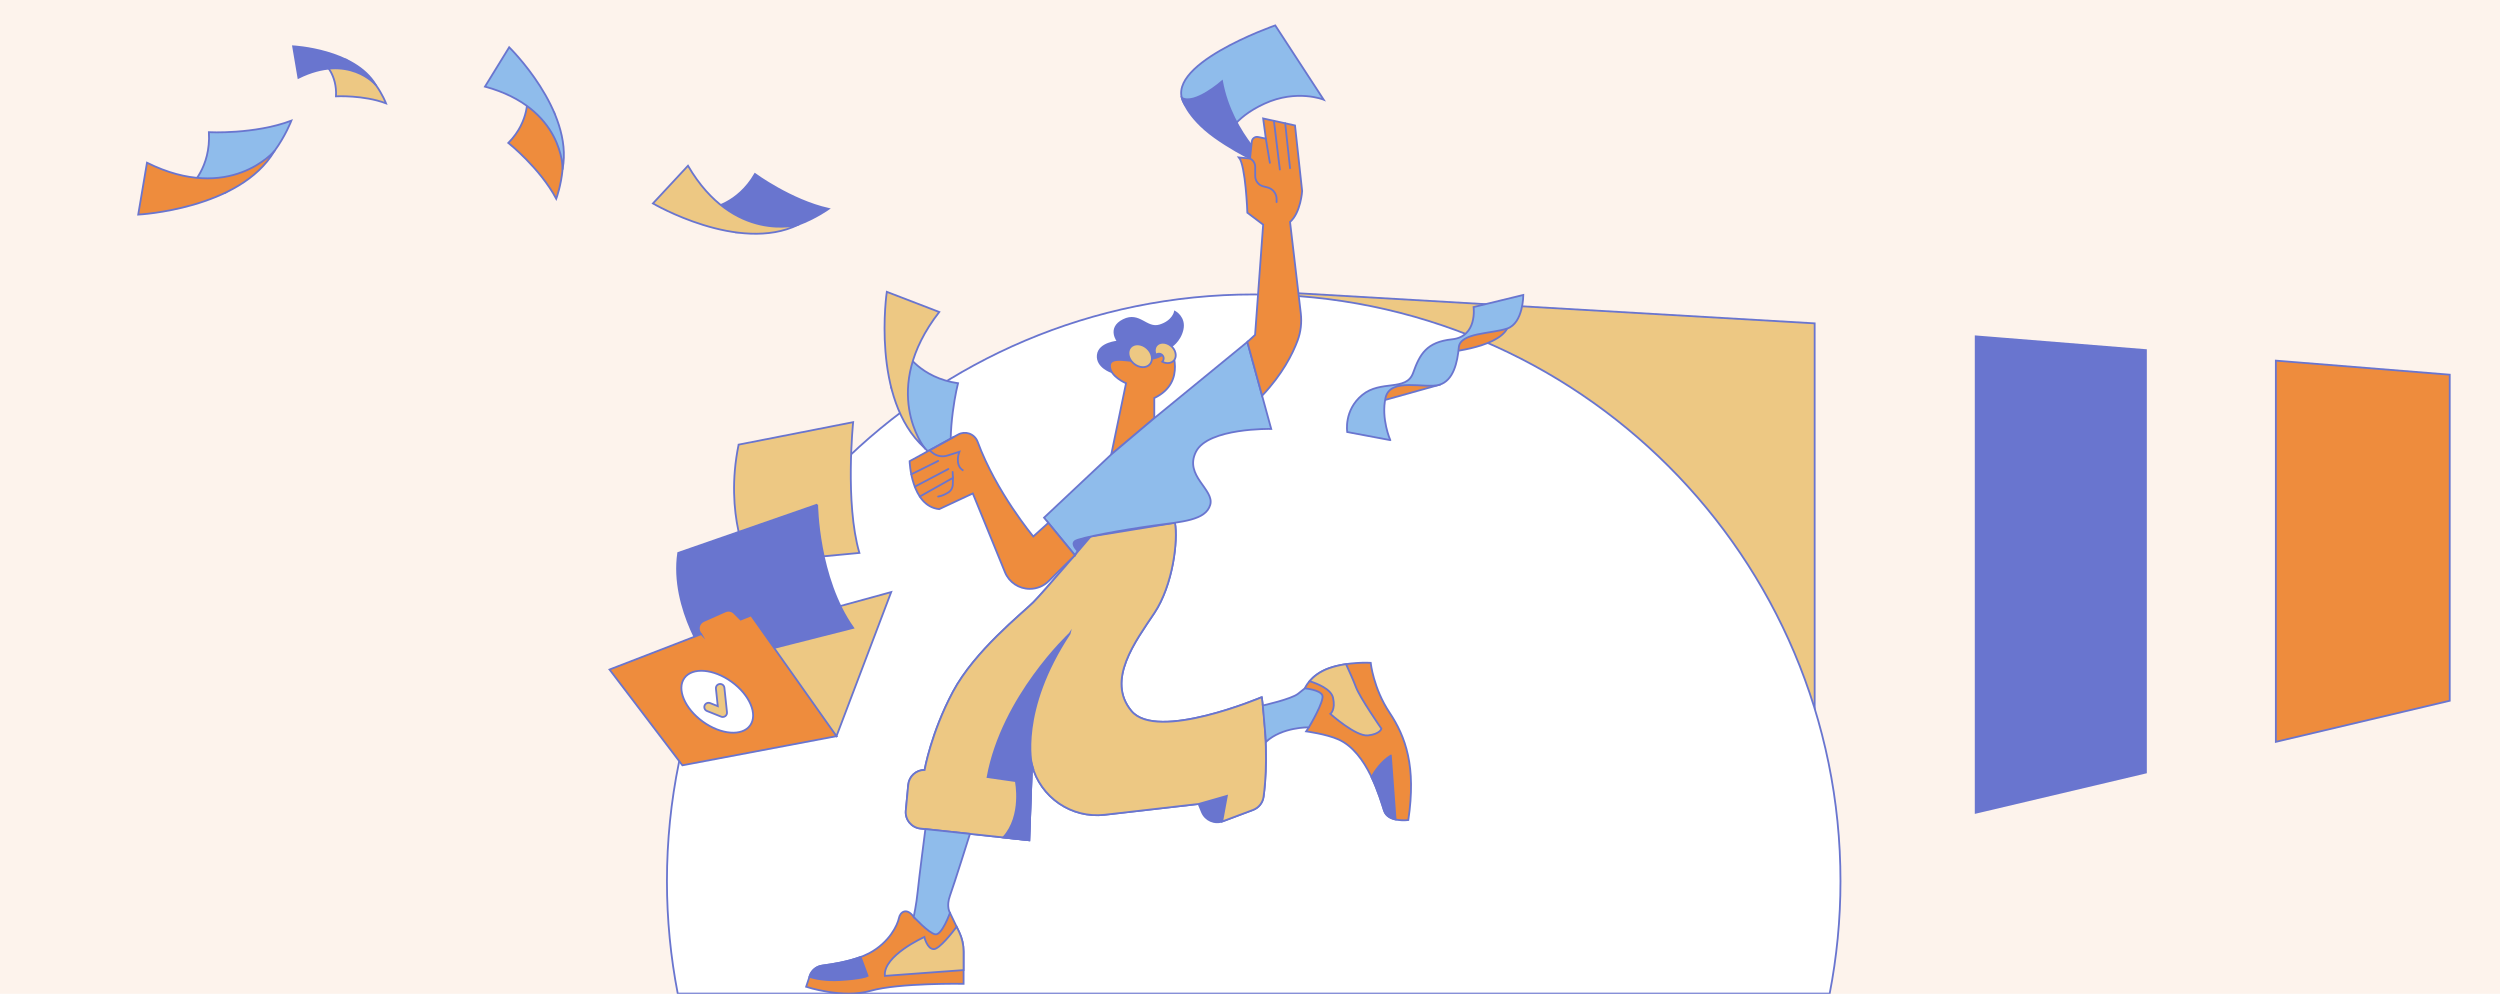 <?xml version="1.0" encoding="UTF-8"?><svg xmlns="http://www.w3.org/2000/svg" xmlns:xlink="http://www.w3.org/1999/xlink" viewBox="0 0 1366 543"><defs><style>.d,.e,.f{fill:none;}.g,.h{fill:#fff;}.i{fill:#fdf3ec;}.e{stroke-linecap:round;}.e,.j,.h,.k,.l,.m,.f{stroke:#6975cf;stroke-miterlimit:10;}.j{fill:#6975cf;}.k{fill:#ee8c3d;}.l{fill:#edc883;}.m{fill:#8fbceb;}.n{clip-path:url(#c);}</style><clipPath id="c"><rect class="d" width="1366" height="543"/></clipPath></defs><g id="a"/><g id="b"><g class="n"><g><rect class="i" width="1366" height="543"/><g><path class="k" d="M288.04,52.72s1.7,13.22-10.29,25.38c0,0,17.2,13.67,26.19,30.51,0,0,2.71-7.41,3.48-16.38,.76-8.98-4.61-30.76-4.61-30.76l-14.77-8.74Z"/><path class="m" d="M307.42,92.23s.53-33.24-42.43-44.91l13.23-21.5s35.19,34.38,29.2,66.41Z"/></g><g><path class="m" d="M103.96,101.68s11.31-10.01,10.19-29.44c0,0,24.83,1.29,45.06-6.31,0,0-3.22,8.37-9.27,16.62-6.05,8.25-26.88,22.81-26.88,22.81l-19.09-3.67Z"/><path class="k" d="M149.93,82.54s-24.36,28.8-69.62,6.37l-4.79,28.35s55.59-2.83,74.41-34.72Z"/></g><g><path class="l" d="M177.4,34.77s6.86,6.08,6.18,17.86c0,0,15.07-.78,27.34,3.83,0,0-1.95-5.08-5.63-10.08-3.67-5-16.31-13.84-16.31-13.84l-11.58,2.23Z"/><path class="j" d="M205.3,46.38s-14.78-17.47-42.24-3.87l-2.91-17.2s33.73,1.72,45.15,21.07Z"/></g><polygon class="j" points="1172.53 191.31 1079.53 183.79 1079.53 444.08 1172.53 422.11 1172.53 191.31"/><polygon class="k" points="1338.53 204.73 1243.53 197.05 1243.53 405.34 1338.53 382.89 1338.53 204.73"/><polygon class="l" points="991.53 176.68 694.53 159.38 961.85 471.88 991.53 464.87 991.53 176.68"/><path class="h" d="M685.03,160.88c-177.07,0-320.61,143.54-320.61,320.61,0,21,2.04,41.52,5.9,61.39H999.74c3.85-19.87,5.9-40.39,5.9-61.39,0-177.07-143.54-320.61-320.61-320.61Z"/><g><path class="j" d="M388.38,113.69s14.62-2.11,24.14-18.59c0,0,19.6,14.4,40.22,19.05,0,0-7.13,5.11-16.51,8.6-9.38,3.49-34.22,4.2-34.22,4.2l-13.63-13.26Z"/><path class="l" d="M436.23,122.75s-35.38,10.45-60.32-32.19l-19.15,20.6s46.95,27.55,79.47,11.6Z"/></g><path class="j" d="M595.92,293.15s-25.45,30.09-31.33,35.96c-5.88,5.88-31.96,26.46-43.89,48.85s-15.5,42.71-15.5,42.71h0c-4.63,0-8.51,3.52-8.94,8.14l-1.33,14.12c-.46,4.89,3.1,9.25,7.98,9.78l59.48,6.4,1.47-41.13h0c4.64,17.7,21.58,29.29,39.76,27.2l51.31-5.9,1.83,4.44c1.85,4.48,6.92,6.69,11.46,4.99l16.44-6.17c3.09-1.16,5.28-3.91,5.74-7.17,1.19-8.45,2.66-26.8-.96-54.45,0,0-57.29,24.33-71.24,7.56-13.95-16.77,2.2-38.07,12.49-53.49,10.28-15.42,13.04-39.96,11.29-49.36l-46.07,7.52Z"/><polygon class="j" points="588.83 300.92 618.21 294.6 610.86 283.58 584.42 293.86 584.42 301.72 588.83 300.92"/><path class="l" d="M689.45,380.93s-57.29,24.33-71.24,7.56c-13.95-16.77,2.2-38.07,12.49-53.49,10.28-15.42,13.04-39.96,11.29-49.36l-46.07,7.52s-25.45,30.09-31.33,35.96c-5.88,5.88-31.96,26.46-43.89,48.85-11.93,22.39-15.5,42.71-15.5,42.71-4.63,0-8.51,3.52-8.94,8.14l-1.33,14.12c-.46,4.89,3.09,9.25,7.98,9.78l59.48,6.4,1.47-41.13c4.64,17.7,21.58,29.29,39.76,27.2l51.31-5.9,15.42-4.41-2.57,13.98c.15-.05,.29-.09,.44-.14l16.44-6.17c3.09-1.16,5.28-3.91,5.74-7.17,1.19-8.45,2.66-26.8-.96-54.45Z"/><path class="k" d="M712.95,376.12s2.94-7.34,13.22-11.02c10.28-3.67,22.77-2.94,22.77-2.94,0,0,1.47,13.95,10.28,27.17,8.81,13.22,14.69,29.38,10.28,58.75,0,0-11.02,1.47-13.22-5.14-2.2-6.61-9.02-31.83-24.97-38.92-6.61-2.94-17.63-4.41-17.63-4.41l1.47-2.2-2.2-21.3Z"/><path class="k" d="M499.23,500.98c-3.67-5.14-7.34-2.94-8.08,.73-.73,3.67-5.14,13.22-16.16,19.1-7.48,3.99-19.02,5.95-25.66,6.79-3.19,.41-5.87,2.6-6.89,5.65l-1.97,5.92s19.83,6.61,35.25,2.2,50.78-3.82,50.78-3.82v-17.61c0-3.7-.83-7.36-2.43-10.7l-5.01-10.47-19.83,2.2Z"/><g><path class="m" d="M494.82,192.51s8.08,13.95,28.64,16.89c0,0-6.61,25.71-2.94,48.47,0,0-8.08-5.14-15.42-13.22-7.34-8.08-18.17-32.95-18.17-32.95l7.89-19.19Z"/><path class="l" d="M505.11,244.66s-24.97-31.58,8.08-74.18l-28.64-11.02s-8.81,58.75,20.56,85.19Z"/></g><g><path class="m" d="M670.35,75s2.94-10.28,20.56-18.36c17.63-8.08,32.32-2.2,32.32-2.2l-26.44-40.56s-63.9,22.19-49.21,43.49l22.77,17.63Z"/><path class="j" d="M696.06,92.63s-22.92-18.52-28.35-48.19c0,0-14.99,13.2-21.96,9.03,0,0,2.58,10.51,18,21.53,15.42,11.02,32.31,17.63,32.31,17.63Z"/></g><path class="j" d="M607.5,203.32s-8.39-2.73-7.65-9.34c.73-6.61,11.02-7.34,11.02-7.34,0,0-5.88-7.34,2.94-11.75,8.81-4.41,12.49,5.14,19.83,2.94s8.36-7.47,8.36-7.47c0,0,5.6,3.06,4.13,9.67-1.47,6.61-6.61,9.55-6.61,9.55l-8.06,13.74h-23.95Z"/><path class="k" d="M607.19,248.33l8.08-38.92s-8.81-3.67-8.81-9.55,11.81-1.71,15.82-2.69,12.82-.25,17.23-7.59c0,0,9.55,19.1-8.81,27.91v11.02l-23.5,19.83Z"/><ellipse class="l" cx="622.98" cy="194.35" rx="5.53" ry="7.04" transform="translate(64.29 531.6) rotate(-48.44)"/><path class="l" d="M642.28,192.82c-.74-3.08-3.84-5.57-6.92-5.57s-4.97,2.49-4.23,5.57c.09,.38,.22,.76,.38,1.12,.46-.43,1.07-.69,1.74-.69,1.42,0,2.57,1.15,2.57,2.57,0,.71-.29,1.35-.76,1.82,.94,.48,1.96,.76,2.98,.76,3.08,0,4.97-2.49,4.23-5.57Z"/><path class="m" d="M607.19,248.33l-36.72,34.52,16.89,20.56,1.47-2.49s-3.77-3.38-1.52-5.22c2.25-1.84,26.49-6.24,42.65-8.45,16.16-2.2,28.82-2.94,31.3-11.38,2.48-8.45-14.41-15.79-7.8-29.01,6.61-13.22,41.13-12.49,41.13-12.49l-13.03-47.54-50.86,41.66-23.5,19.83Z"/><path class="k" d="M572.8,285.69l-8.21,7.44s-20.33-24.39-30.39-51.7c-.79-2.15-2.51-3.82-4.68-4.55h0c-1.99-.66-4.17-.47-6,.55l-26.5,14.57s.73,24.5,16.16,26.2l18.36-8.58,17.58,43.04c2.25,5.51,7.6,9.1,13.55,9.1h0c3.84,0,7.52-1.51,10.26-4.19l14.43-14.17-14.56-17.73Z"/><path class="f" d="M521.32,238.64l-13.45,7.4,1.7,1.37c2.26,1.82,5.27,2.39,8.04,1.52l6.59-2.07s-2.94,7.34,2.2,10.28"/><path class="k" d="M681.56,186.84l4.22-3.87,4.41-60.22-8.63-6.54s-.92-25.78-4.59-30.18l6.05,.59,.97-9.27c.18-1.68,1.77-2.84,3.43-2.49l4.24,.89-1.47-11.02,17.4,3.82,3.9,35.84s-.73,11.75-6.61,16.89l5.87,49.85c.6,5.06,.03,10.21-1.75,14.98-2.73,7.31-8.3,18.41-19.38,30.12l-8.06-29.38Z"/><g><path class="e" d="M683.01,86.61h0c1.73,.87,2.83,2.64,2.83,4.59v4.97c0,2.67,1.82,5,4.41,5.65l2.3,.58c2.93,.74,4.98,3.37,4.98,6.39v1.62"/><line class="e" x1="691.65" y1="75.74" x2="693.85" y2="88.96"/><line class="e" x1="696.06" y1="66.01" x2="699.31" y2="92.63"/><line class="e" x1="702.22" y1="67.36" x2="704.87" y2="91.9"/></g><line class="e" x1="497.93" y1="259.15" x2="512.6" y2="251.87"/><line class="e" x1="499.84" y1="265.92" x2="518.18" y2="256.26"/><path class="e" d="M502.57,271.32l18.14-10.23-.1,3.61c-.05,1.82-1,3.51-2.56,4.45-1.51,.92-3.51,1.91-5.45,2.17"/><line class="e" x1="520.7" y1="261.09" x2="520.53" y2="257.88"/><g><path class="k" d="M788.27,192.75s29.38-2.2,35.25-13.22l-12.49-3.67-22.77,16.89Z"/><polygon class="k" points="754.49 219.19 786.47 210.25 781.66 204.5 769.17 208.9 753.75 213.31 754.49 219.19"/><path class="m" d="M759.63,240.48l-23.5-4.41s-1.99-11.87,8.19-20.25c10.18-8.39,24.13-1.78,27.8-12.06,3.67-10.28,7.34-16.89,21.3-18.36,13.95-1.47,11.75-17.63,11.75-17.63l27.17-6.61s0,15.42-8.81,18.36c-8.81,2.94-25.71,2.2-26.44,10.28-.73,8.08-2.87,18.12-10.61,20.44-7.75,2.32-26.84-4.29-29.41,7.1-2.57,11.38,2.57,23.13,2.57,23.13Z"/></g><path class="m" d="M505.63,453.01s-3.46,26.67-4.19,34.01c-.73,7.34-2.2,13.95-2.2,13.95,0,0,8.08,8.81,11.75,9.55,3.67,.73,8.08-11.75,8.08-11.75,0,0-2.2-3.32,0-9.37,2.2-6.05,10.91-33.77,10.91-33.77l-24.34-2.62Z"/><path class="m" d="M690.01,385.48s15.6-3.48,19.27-6.42l3.67-2.94s8.08,.73,9.55,3.67-7.34,17.63-7.34,17.63c0,0-14.53-.3-23.42,7.93l-1.73-19.87Z"/><path class="l" d="M735.46,362.88c-3.04,.45-6.26,1.15-9.29,2.23-5.29,1.89-8.63,4.75-10.63,7.08,4.11,1.28,11.77,4.27,12.84,9.08,1.47,6.61-1.47,8.81-1.47,8.81,0,0,13.95,12.49,20.56,11.75,6.61-.73,7.34-3.67,7.34-3.67,0,0-11.75-16.89-13.95-22.77-1.39-3.71-3.81-9.07-5.4-12.51Z"/><path class="j" d="M759.95,412.84c-5.11,3.07-8.8,8.63-10.57,11.72,3.7,7.71,5.84,15.21,6.9,18.39,.96,2.88,3.59,4.23,6.26,4.83l-2.59-34.94Z"/><path class="l" d="M526.5,519.94c0-3.7-.83-7.36-2.43-10.7l-1.36-2.84c-2.32,3.09-9.42,12.2-12.47,12.2-3.67,0-5.17-6.61-5.17-6.61,0,0-22.63,10.14-21.58,21.23l43.01-3.16v-10.12Z"/><path class="j" d="M470.25,522.9c-7.03,2.61-15.56,4.02-20.92,4.7-3.19,.41-5.87,2.6-6.89,5.65l-.17,.52c3.3,.99,8.98,2.17,16.56,1.73,12.49-.73,15.23-2.28,15.23-2.28l-3.82-10.32Z"/><g><path class="j" d="M584.42,346.29s-36.72,34.24-44.8,78.3l15.42,2.2s3.96,18.98-6.83,30.79h0l14.18,1.52,1.47-41.13s-7.34-29.55,20.56-71.69Z"/><path class="f" d="M563.86,417.98c.25,.94,.53,1.85,.84,2.75l-.84-2.75Z"/></g><g><path class="l" d="M403.58,242.95l62.58-12.28s-4.55,44.14,3.41,71.45l-60.3,5.69s-13.65-26.17-5.69-64.86Z"/><polygon class="l" points="457.06 402.24 486.94 323.51 399.03 347.63 457.06 402.24"/><path class="j" d="M446.5,275.72s.31,40.05,19.66,67.35l-78.08,19.8s-22.05-30.04-17.5-60.76l75.92-26.39Z"/><path class="k" d="M383.1,346.49l-50.06,19.34,39.82,52.34,84.2-15.93-46.65-65.99-5.69,2.28-3.54-3.54c-1.29-1.29-3.25-1.66-4.92-.91l-11.82,5.26c-2.83,1.26-3.52,4.97-1.33,7.17h0Z"/><ellipse class="h" cx="391.9" cy="383.39" rx="13.42" ry="22.14" transform="translate(-148.34 476.74) rotate(-54.17)"/><g><polyline class="g" points="387.16 386.33 394.91 389.43 393.5 376.05"/><path class="l" d="M394.91,391.76c-.29,0-.58-.05-.86-.17l-7.75-3.1c-1.19-.48-1.77-1.83-1.3-3.02,.48-1.19,1.83-1.77,3.02-1.3l4.17,1.67-1.01-9.55c-.13-1.28,.79-2.42,2.07-2.56,1.29-.11,2.42,.79,2.56,2.07l1.41,13.39c.08,.81-.26,1.61-.91,2.1-.41,.31-.9,.47-1.4,.47Z"/></g></g><rect class="d" width="1366" height="543"/></g></g></g></svg>